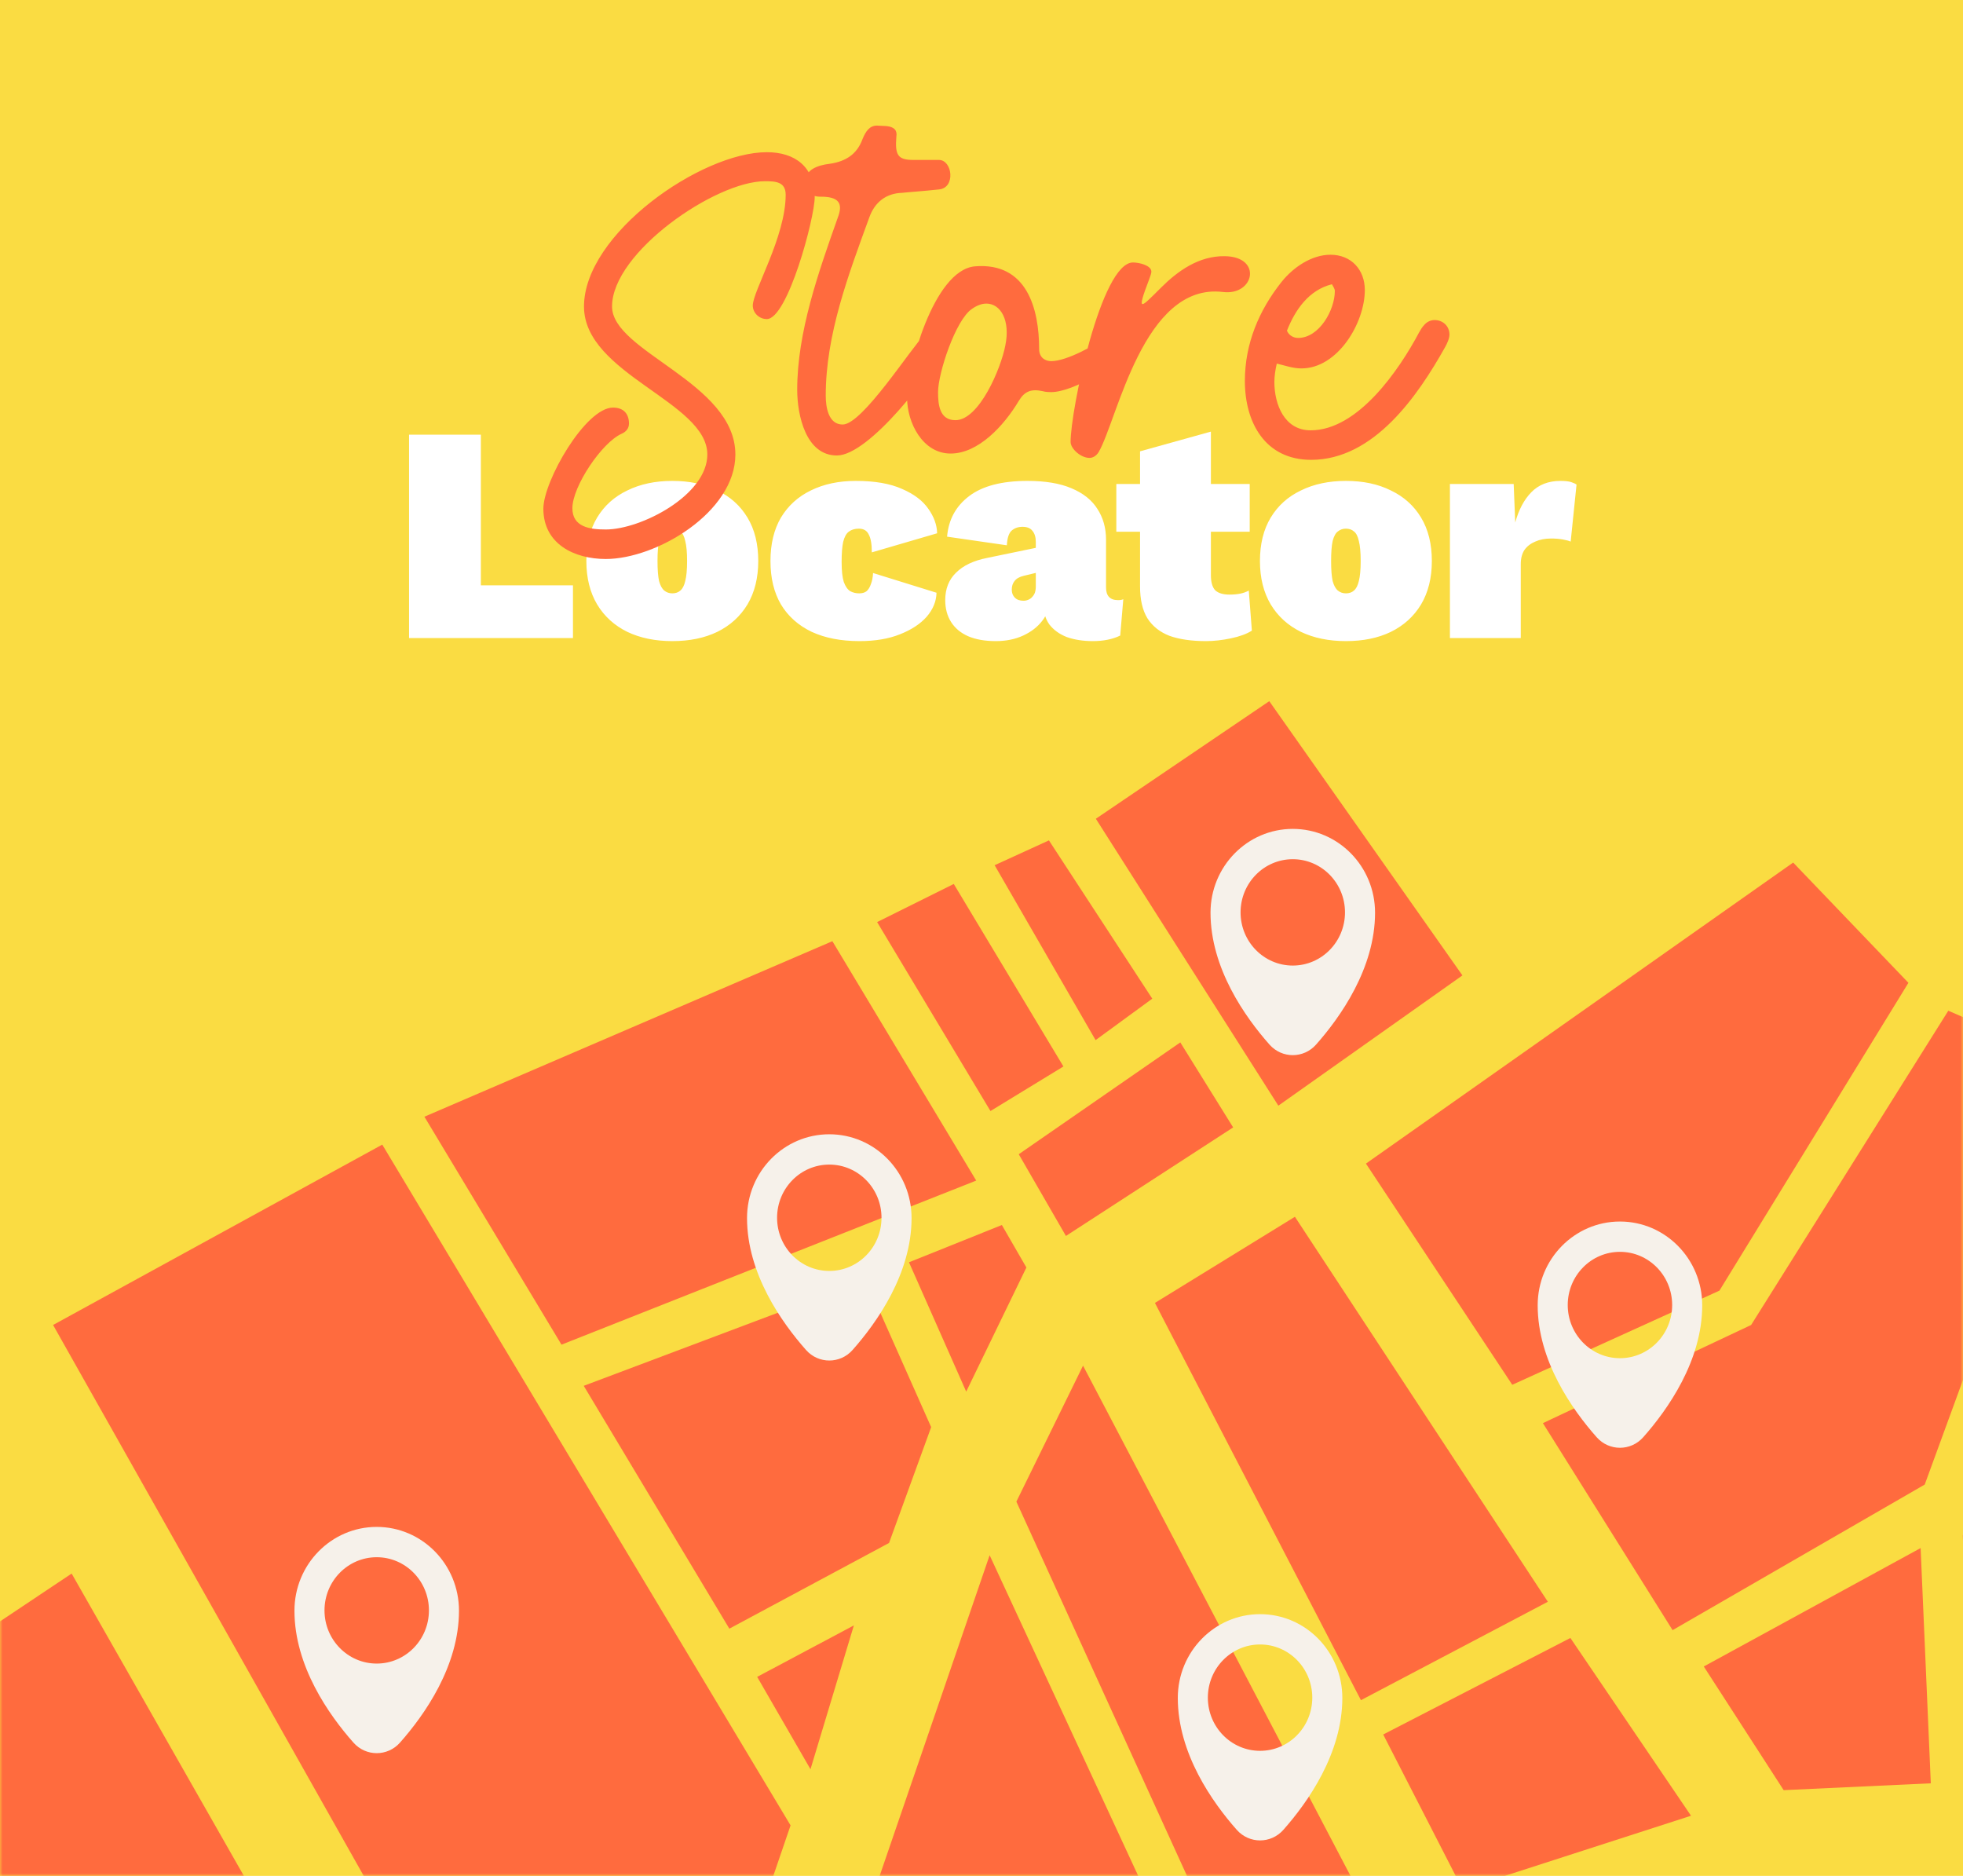 <svg xmlns="http://www.w3.org/2000/svg" fill="none" viewBox="0 0 360 344" height="344" width="360">
<rect fill="#FADC42" height="344" width="360"></rect>
<mask height="344" width="360" y="0" x="0" maskUnits="userSpaceOnUse" style="mask-type:alpha" id="mask0_2763_12458">
<rect fill="#FADC42" height="344" width="360"></rect>
</mask>
<g mask="url(#mask0_2763_12458)">
<path fill="#FF6B3E" d="M126.543 406.4L83.78 416.459L29.219 451.383L96.936 553.046L126.543 406.4Z"></path>
<path fill="#FF6B3E" d="M21.816 456.903L-15.546 478.476L53.619 582.105L89.2 559.064L21.816 456.903Z"></path>
<path fill="#FF6B3E" d="M157.842 478.947L132.952 462.802L145.221 401.534L200.212 387.843L215.284 451.699L157.842 478.947Z"></path>
<path fill="#FF6B3E" d="M222.523 447.519L210.507 386.26L256.293 370.102L269.246 432.997L222.523 447.519Z"></path>
<path fill="#FF6B3E" d="M277.739 431.522L265.42 369.193L321.878 347.805L402.656 341.021L413.497 394.864L277.739 431.522Z"></path>
<path fill="#FF6B3E" d="M434.501 320.144L362.782 324.806L359.945 281.601L381.365 217.852L416.495 227.466L416.481 247.399L440.832 254.516L434.501 320.144Z"></path>
<path fill="#FF6B3E" d="M354.096 327.019L327.11 328.274L312.461 305.596L352.228 283.88L354.096 327.019Z"></path>
<path fill="#FF6B3E" d="M306.743 298.932L352.98 272.235L380.997 195.643L357.305 185.343L321.143 242.971L282.958 260.972L306.743 298.932Z"></path>
<path fill="#FF6B3E" d="M277.339 253.937L315.326 236.677L349.991 180.226L328.853 158.172L250.503 213.378L277.339 253.937Z"></path>
<path fill="#FF6B3E" d="M310.119 332.966L268.244 346.49L253.67 318.066L287.997 300.367L310.119 332.966Z"></path>
<path fill="#FF6B3E" d="M249.585 311.773L211.807 238.926L237.477 223.131L283.864 293.726L249.585 311.773Z"></path>
<path fill="#FF6B3E" d="M252.362 352.934L198.622 250.427L186.395 275.367L225.822 361.839L252.362 352.934Z"></path>
<path fill="#FF6B3E" d="M218.303 364.629L148.478 381.425L181.492 285.195L218.303 364.629Z"></path>
<path fill="#FF6B3E" d="M148.637 324.438L138.859 307.501L156.593 298.062L148.637 324.438Z"></path>
<path fill="#FF6B3E" d="M170.768 261.704L158.754 234.667L107.053 254.129L133.755 298.66L163.045 282.945L170.768 261.704Z"></path>
<path fill="#FF6B3E" d="M177.194 255.191L166.702 231.476L183.734 224.639L188.233 232.432L177.194 255.191Z"></path>
<path fill="#FF6B3E" d="M216.458 191.154L226.151 206.741L195.483 226.646L186.832 211.661L216.458 191.154Z"></path>
<path fill="#FF6B3E" d="M234.44 202.755L200.971 150.141L232.776 128.578L268.198 178.868L234.44 202.755Z"></path>
<path fill="#FF6B3E" d="M200.924 190.734L211.319 183.133L192.366 154.108L182.408 158.661L200.924 190.734Z"></path>
<path fill="#FF6B3E" d="M181.645 203.737L160.857 169.088L174.915 162.098L195.023 195.568L181.645 203.737Z"></path>
<path fill="#FF6B3E" d="M179.031 216.492L152.652 172.594L77.832 204.779L102.973 246.581L179.031 216.492Z"></path>
<path fill="#FF6B3E" d="M70.105 209.894L144.984 334.732L127.219 386.697L94.953 394.089L9.735 242.971L70.105 209.894Z"></path>
<path fill="#FF6B3E" d="M76.97 400.591L13.139 288.555L-33.469 319.681L35.749 424.392L76.97 400.591Z"></path>
<path fill="#FF6B3E" d="M8.185 400.012L-13.823 366.853L-91.154 415.718L-68.663 448.257L8.185 400.012Z"></path>
<path fill="#FF6B3E" d="M14.295 409.127L-63.8 457.258L-50.06 476.976L27.266 430.138L14.295 409.127Z"></path>
</g>
<path fill="#F6F1EA" d="M152.087 208C143.755 208 137 214.879 137 223.365C137 233.556 143.36 242.522 147.821 247.558C150.104 250.134 154.07 250.134 156.353 247.558C160.815 242.522 167.175 233.556 167.175 223.365C167.174 214.879 160.419 208 152.087 208ZM152.087 233.062C146.798 233.062 142.511 228.696 142.511 223.311C142.511 217.925 146.798 213.559 152.087 213.559C157.375 213.559 161.662 217.925 161.662 223.311C161.662 228.696 157.375 233.062 152.087 233.062Z"></path>
<path fill="#F6F1EA" d="M231.087 296C222.755 296 216 302.879 216 311.365C216 321.556 222.36 330.522 226.821 335.558C229.104 338.134 233.07 338.134 235.353 335.558C239.815 330.522 246.175 321.556 246.175 311.365C246.174 302.879 239.419 296 231.087 296ZM231.087 321.062C225.798 321.062 221.511 316.696 221.511 311.311C221.511 305.925 225.798 301.559 231.087 301.559C236.375 301.559 240.662 305.925 240.662 311.311C240.662 316.696 236.375 321.062 231.087 321.062Z"></path>
<path fill="#F6F1EA" d="M69.087 280C60.755 280 54 286.879 54 295.365C54 305.556 60.36 314.522 64.822 319.558C67.104 322.134 71.07 322.134 73.353 319.558C77.815 314.522 84.175 305.556 84.175 295.365C84.174 286.879 77.419 280 69.087 280ZM69.087 305.062C63.798 305.062 59.511 300.696 59.511 295.311C59.511 289.925 63.798 285.559 69.087 285.559C74.375 285.559 78.662 289.925 78.662 295.311C78.662 300.696 74.375 305.062 69.087 305.062Z"></path>
<path fill="#F6F1EA" d="M237.087 152C228.755 152 222 158.879 222 167.365C222 177.556 228.36 186.522 232.821 191.558C235.104 194.134 239.07 194.134 241.353 191.558C245.815 186.522 252.175 177.556 252.175 167.365C252.174 158.879 245.419 152 237.087 152ZM237.087 177.062C231.798 177.062 227.511 172.696 227.511 167.311C227.511 161.925 231.798 157.559 237.087 157.559C242.375 157.559 246.662 161.925 246.662 167.311C246.662 172.696 242.375 177.062 237.087 177.062Z"></path>
<path fill="#F6F1EA" d="M297.087 224C288.755 224 282 230.879 282 239.365C282 249.556 288.36 258.522 292.821 263.558C295.104 266.134 299.07 266.134 301.353 263.558C305.815 258.522 312.175 249.556 312.175 239.365C312.174 230.879 305.419 224 297.087 224ZM297.087 249.062C291.798 249.062 287.511 244.696 287.511 239.311C287.511 233.925 291.798 229.559 297.087 229.559C302.375 229.559 306.662 233.925 306.662 239.311C306.662 244.696 302.375 249.062 297.087 249.062Z"></path>
<path fill="white" d="M88.184 107.339H105.077V117H75.02V79.712H88.184V107.339ZM123.295 88.186C126.459 88.186 129.209 88.77 131.544 89.938C133.917 91.068 135.762 92.725 137.081 94.91C138.399 97.094 139.058 99.749 139.058 102.876C139.058 105.964 138.399 108.62 137.081 110.842C135.762 113.026 133.917 114.702 131.544 115.87C129.209 117 126.459 117.565 123.295 117.565C120.169 117.565 117.42 117 115.047 115.87C112.674 114.702 110.828 113.026 109.51 110.842C108.192 108.62 107.533 105.964 107.533 102.876C107.533 99.749 108.192 97.094 109.51 94.91C110.828 92.725 112.674 91.068 115.047 89.938C117.42 88.77 120.169 88.186 123.295 88.186ZM123.295 96.944C122.73 96.944 122.241 97.113 121.826 97.452C121.412 97.753 121.092 98.337 120.866 99.203C120.678 100.07 120.583 101.294 120.583 102.876C120.583 104.458 120.678 105.682 120.866 106.548C121.092 107.377 121.412 107.96 121.826 108.299C122.241 108.638 122.73 108.808 123.295 108.808C123.898 108.808 124.388 108.638 124.764 108.299C125.179 107.96 125.48 107.377 125.668 106.548C125.894 105.682 126.007 104.458 126.007 102.876C126.007 101.294 125.894 100.07 125.668 99.203C125.48 98.337 125.179 97.753 124.764 97.452C124.388 97.113 123.898 96.944 123.295 96.944ZM156.948 88.186C160.413 88.186 163.238 88.676 165.423 89.655C167.607 90.597 169.208 91.802 170.225 93.271C171.28 94.74 171.826 96.247 171.863 97.791L159.886 101.294C159.886 99.787 159.698 98.695 159.321 98.017C158.982 97.301 158.379 96.944 157.513 96.944C156.76 96.944 156.138 97.132 155.649 97.508C155.197 97.847 154.858 98.469 154.632 99.373C154.443 100.239 154.349 101.463 154.349 103.045C154.349 104.665 154.481 105.889 154.745 106.718C155.046 107.546 155.442 108.111 155.931 108.412C156.421 108.676 156.967 108.808 157.57 108.808C158.135 108.808 158.587 108.676 158.926 108.412C159.265 108.111 159.528 107.678 159.717 107.113C159.943 106.548 160.074 105.87 160.112 105.079L171.75 108.695C171.713 110.277 171.11 111.746 169.943 113.102C168.775 114.42 167.137 115.493 165.027 116.322C162.956 117.151 160.489 117.565 157.626 117.565C154.236 117.565 151.317 117 148.869 115.87C146.421 114.702 144.538 113.026 143.219 110.842C141.939 108.657 141.298 106.002 141.298 102.876C141.298 99.749 141.939 97.094 143.219 94.91C144.538 92.725 146.364 91.068 148.7 89.938C151.072 88.77 153.822 88.186 156.948 88.186ZM189.959 99.373C189.959 98.507 189.752 97.829 189.337 97.339C188.961 96.849 188.358 96.605 187.529 96.605C186.739 96.605 186.079 96.831 185.552 97.282C185.025 97.734 184.723 98.638 184.648 99.994L173.688 98.412C173.951 95.286 175.307 92.8 177.755 90.955C180.204 89.109 183.763 88.186 188.433 88.186C191.71 88.186 194.403 88.638 196.513 89.542C198.659 90.446 200.241 91.708 201.258 93.328C202.313 94.947 202.84 96.831 202.84 98.977V107.734C202.84 109.279 203.575 110.051 205.044 110.051C205.458 110.051 205.778 109.994 206.004 109.881L205.439 116.548C204.045 117.226 202.369 117.565 200.411 117.565C198.641 117.565 197.059 117.32 195.665 116.831C194.309 116.303 193.236 115.531 192.445 114.514C191.691 113.46 191.315 112.122 191.315 110.503V109.938H192.558C192.52 111.369 192.049 112.669 191.145 113.836C190.279 114.966 189.111 115.87 187.642 116.548C186.174 117.226 184.497 117.565 182.614 117.565C180.618 117.565 178.923 117.264 177.529 116.661C176.174 116.058 175.138 115.192 174.422 114.062C173.707 112.932 173.349 111.595 173.349 110.051C173.349 107.979 174.008 106.303 175.326 105.023C176.644 103.704 178.546 102.8 181.032 102.311L190.863 100.277L190.806 104.853L187.755 105.588C186.965 105.776 186.4 106.096 186.061 106.548C185.722 106.962 185.552 107.49 185.552 108.13C185.552 108.733 185.74 109.222 186.117 109.599C186.494 109.976 187.021 110.164 187.699 110.164C188 110.164 188.283 110.107 188.546 109.994C188.848 109.881 189.093 109.712 189.281 109.486C189.507 109.26 189.676 108.996 189.789 108.695C189.902 108.356 189.959 107.979 189.959 107.565V99.373ZM222.07 79.147V105.475C222.07 106.755 222.333 107.678 222.861 108.243C223.425 108.77 224.292 109.034 225.459 109.034C226.213 109.034 226.872 108.977 227.437 108.864C228.002 108.751 228.529 108.563 229.019 108.299L229.584 115.644C228.642 116.247 227.361 116.718 225.742 117.056C224.122 117.395 222.597 117.565 221.166 117.565C218.529 117.565 216.307 117.245 214.499 116.605C212.729 115.927 211.373 114.853 210.431 113.384C209.527 111.915 209.075 109.957 209.075 107.508V82.763L222.07 79.147ZM229.188 88.751V97.508H204.725V88.751H229.188ZM246.828 88.186C249.992 88.186 252.741 88.77 255.076 89.938C257.449 91.068 259.295 92.725 260.613 94.91C261.931 97.094 262.59 99.749 262.59 102.876C262.59 105.964 261.931 108.62 260.613 110.842C259.295 113.026 257.449 114.702 255.076 115.87C252.741 117 249.992 117.565 246.828 117.565C243.702 117.565 240.952 117 238.579 115.87C236.206 114.702 234.361 113.026 233.042 110.842C231.724 108.62 231.065 105.964 231.065 102.876C231.065 99.749 231.724 97.094 233.042 94.91C234.361 92.725 236.206 91.068 238.579 89.938C240.952 88.77 243.702 88.186 246.828 88.186ZM246.828 96.944C246.263 96.944 245.773 97.113 245.359 97.452C244.944 97.753 244.624 98.337 244.398 99.203C244.21 100.07 244.116 101.294 244.116 102.876C244.116 104.458 244.21 105.682 244.398 106.548C244.624 107.377 244.944 107.96 245.359 108.299C245.773 108.638 246.263 108.808 246.828 108.808C247.43 108.808 247.92 108.638 248.297 108.299C248.711 107.96 249.012 107.377 249.201 106.548C249.427 105.682 249.54 104.458 249.54 102.876C249.54 101.294 249.427 100.07 249.201 99.203C249.012 98.337 248.711 97.753 248.297 97.452C247.92 97.113 247.43 96.944 246.828 96.944ZM265.904 117V88.751H277.599L277.882 95.814C278.522 93.478 279.501 91.633 280.82 90.277C282.175 88.883 283.965 88.186 286.187 88.186C287.053 88.186 287.712 88.262 288.164 88.412C288.616 88.563 288.936 88.714 289.125 88.864L288.051 99.316C287.712 99.166 287.223 99.034 286.582 98.921C285.942 98.808 285.245 98.751 284.492 98.751C283.362 98.751 282.383 98.94 281.554 99.316C280.725 99.655 280.066 100.164 279.577 100.842C279.125 101.52 278.899 102.386 278.899 103.441V117H265.904Z"></path>
<path fill="#FF6B3E" d="M111.091 102.507C105.326 102.507 99.649 99.757 99.649 93.282C99.649 88.226 107.366 74.743 112.422 74.743C114.373 74.743 115.349 75.897 115.349 77.671C115.349 78.558 114.817 79.178 114.019 79.533C110.382 81.13 104.971 89.202 104.971 93.193C104.971 96.653 108.164 97.096 111.091 97.096C117.567 97.096 129.719 90.798 129.719 83.347C129.719 73.679 107.1 68.623 107.1 56.205C107.1 42.9 128.565 27.91 140.629 27.91C145.773 27.91 149.41 30.571 149.41 36.159C149.41 39.973 144.443 58.511 140.629 58.511C139.21 58.511 138.056 57.358 138.056 56.028C138.056 53.367 144.088 43.432 144.088 35.715C144.088 33.32 142.225 33.232 140.274 33.232C131.226 33.232 112.245 46.271 112.245 56.205C112.245 64.543 134.863 70.131 134.863 83.347C134.863 93.903 120.405 102.507 111.091 102.507ZM165.45 35.36C162.434 35.449 160.394 37.135 159.418 39.884C155.604 50.351 151.435 61.35 151.435 72.526C151.435 74.566 151.878 77.848 154.539 77.848C158.176 77.848 167.046 63.833 169.707 61.172C170.062 60.818 170.506 60.64 170.949 60.64C172.368 60.64 173.788 62.059 173.078 63.833C171.038 68.268 159.418 83.525 153.475 83.525C147.798 83.525 146.202 76.163 146.202 71.462C146.202 60.906 150.104 49.907 153.652 39.884C154.717 37.135 153.652 36.07 150.548 36.07H150.459C148.242 36.07 147.798 34.651 147.798 32.965C147.798 31.192 149.838 30.305 152.145 30.038C155.249 29.595 157.201 28.176 158.176 25.515C158.797 24.007 159.507 23.031 160.837 23.031L162.611 23.12C164.119 23.297 164.563 24.007 164.385 25.071C164.119 28.442 164.651 29.329 167.49 29.329H172.191C174.675 29.329 175.295 34.473 172.191 34.739C168.909 35.094 167.046 35.183 165.45 35.36ZM178.241 56.649C175.225 58.689 172.032 68.446 172.032 71.905C172.032 74.211 172.298 77.05 175.225 77.05C179.572 77.05 183.563 67.559 184.362 63.39C185.337 58.689 183.475 55.673 180.902 55.673C180.015 55.673 179.128 56.028 178.241 56.649ZM191.192 71.728C189.151 71.284 187.91 71.728 186.845 73.502C184.095 78.114 179.394 83.17 174.338 83.17C169.194 83.17 166.355 77.493 166.355 72.969C166.355 67.914 171.145 49.553 178.773 48.843C188.353 48.045 190.571 56.649 190.571 64.011C190.571 65.607 191.724 66.228 192.788 66.228C195.627 66.228 201.126 63.212 203.344 61.438C205.029 61.438 205.738 61.705 205.738 63.39C205.738 66.849 196.78 71.905 192.788 71.905C192.433 71.905 191.812 71.905 191.192 71.728ZM210.71 51.327C209.557 54.342 209.113 55.762 209.557 55.762C209.912 55.762 210.976 54.697 212.927 52.746C215.943 49.73 219.846 46.892 224.636 46.98C231.554 47.069 230.047 54.254 224.281 53.544C209.645 51.77 204.944 76.961 201.485 82.904C201.041 83.614 200.421 83.968 199.8 83.968C198.203 83.968 196.34 82.283 196.34 81.041C196.34 75.187 201.928 48.133 207.783 48.133C208.936 48.133 211.153 48.666 211.153 49.819C211.153 50.085 210.976 50.617 210.71 51.327ZM244.266 52.125C240.009 53.189 237.525 56.826 236.017 60.64C236.372 61.527 237.259 61.971 238.057 61.971C241.96 61.971 244.799 56.826 244.799 53.367C244.799 52.923 244.444 52.48 244.266 52.125ZM234.154 66.672C233.888 67.825 233.711 68.978 233.711 70.042C233.711 74.211 235.574 78.912 240.364 78.912C249.056 78.912 256.596 67.825 260.232 60.995C260.499 60.551 260.765 60.019 261.208 59.576C261.652 59.044 262.361 58.689 263.071 58.689C264.667 58.689 265.821 59.842 265.821 61.35C265.821 62.059 265.377 63.035 265.022 63.656C260.055 72.526 251.983 84.323 240.452 84.323C232.026 84.323 228.3 77.493 228.3 69.865C228.3 63.035 230.873 56.915 235.042 51.681C237.17 49.02 240.541 46.714 244 46.714C247.814 46.714 250.298 49.464 250.298 53.189C250.298 59.221 245.331 67.559 238.678 67.559C237.082 67.559 235.662 67.027 234.154 66.672Z"></path>
</svg>
